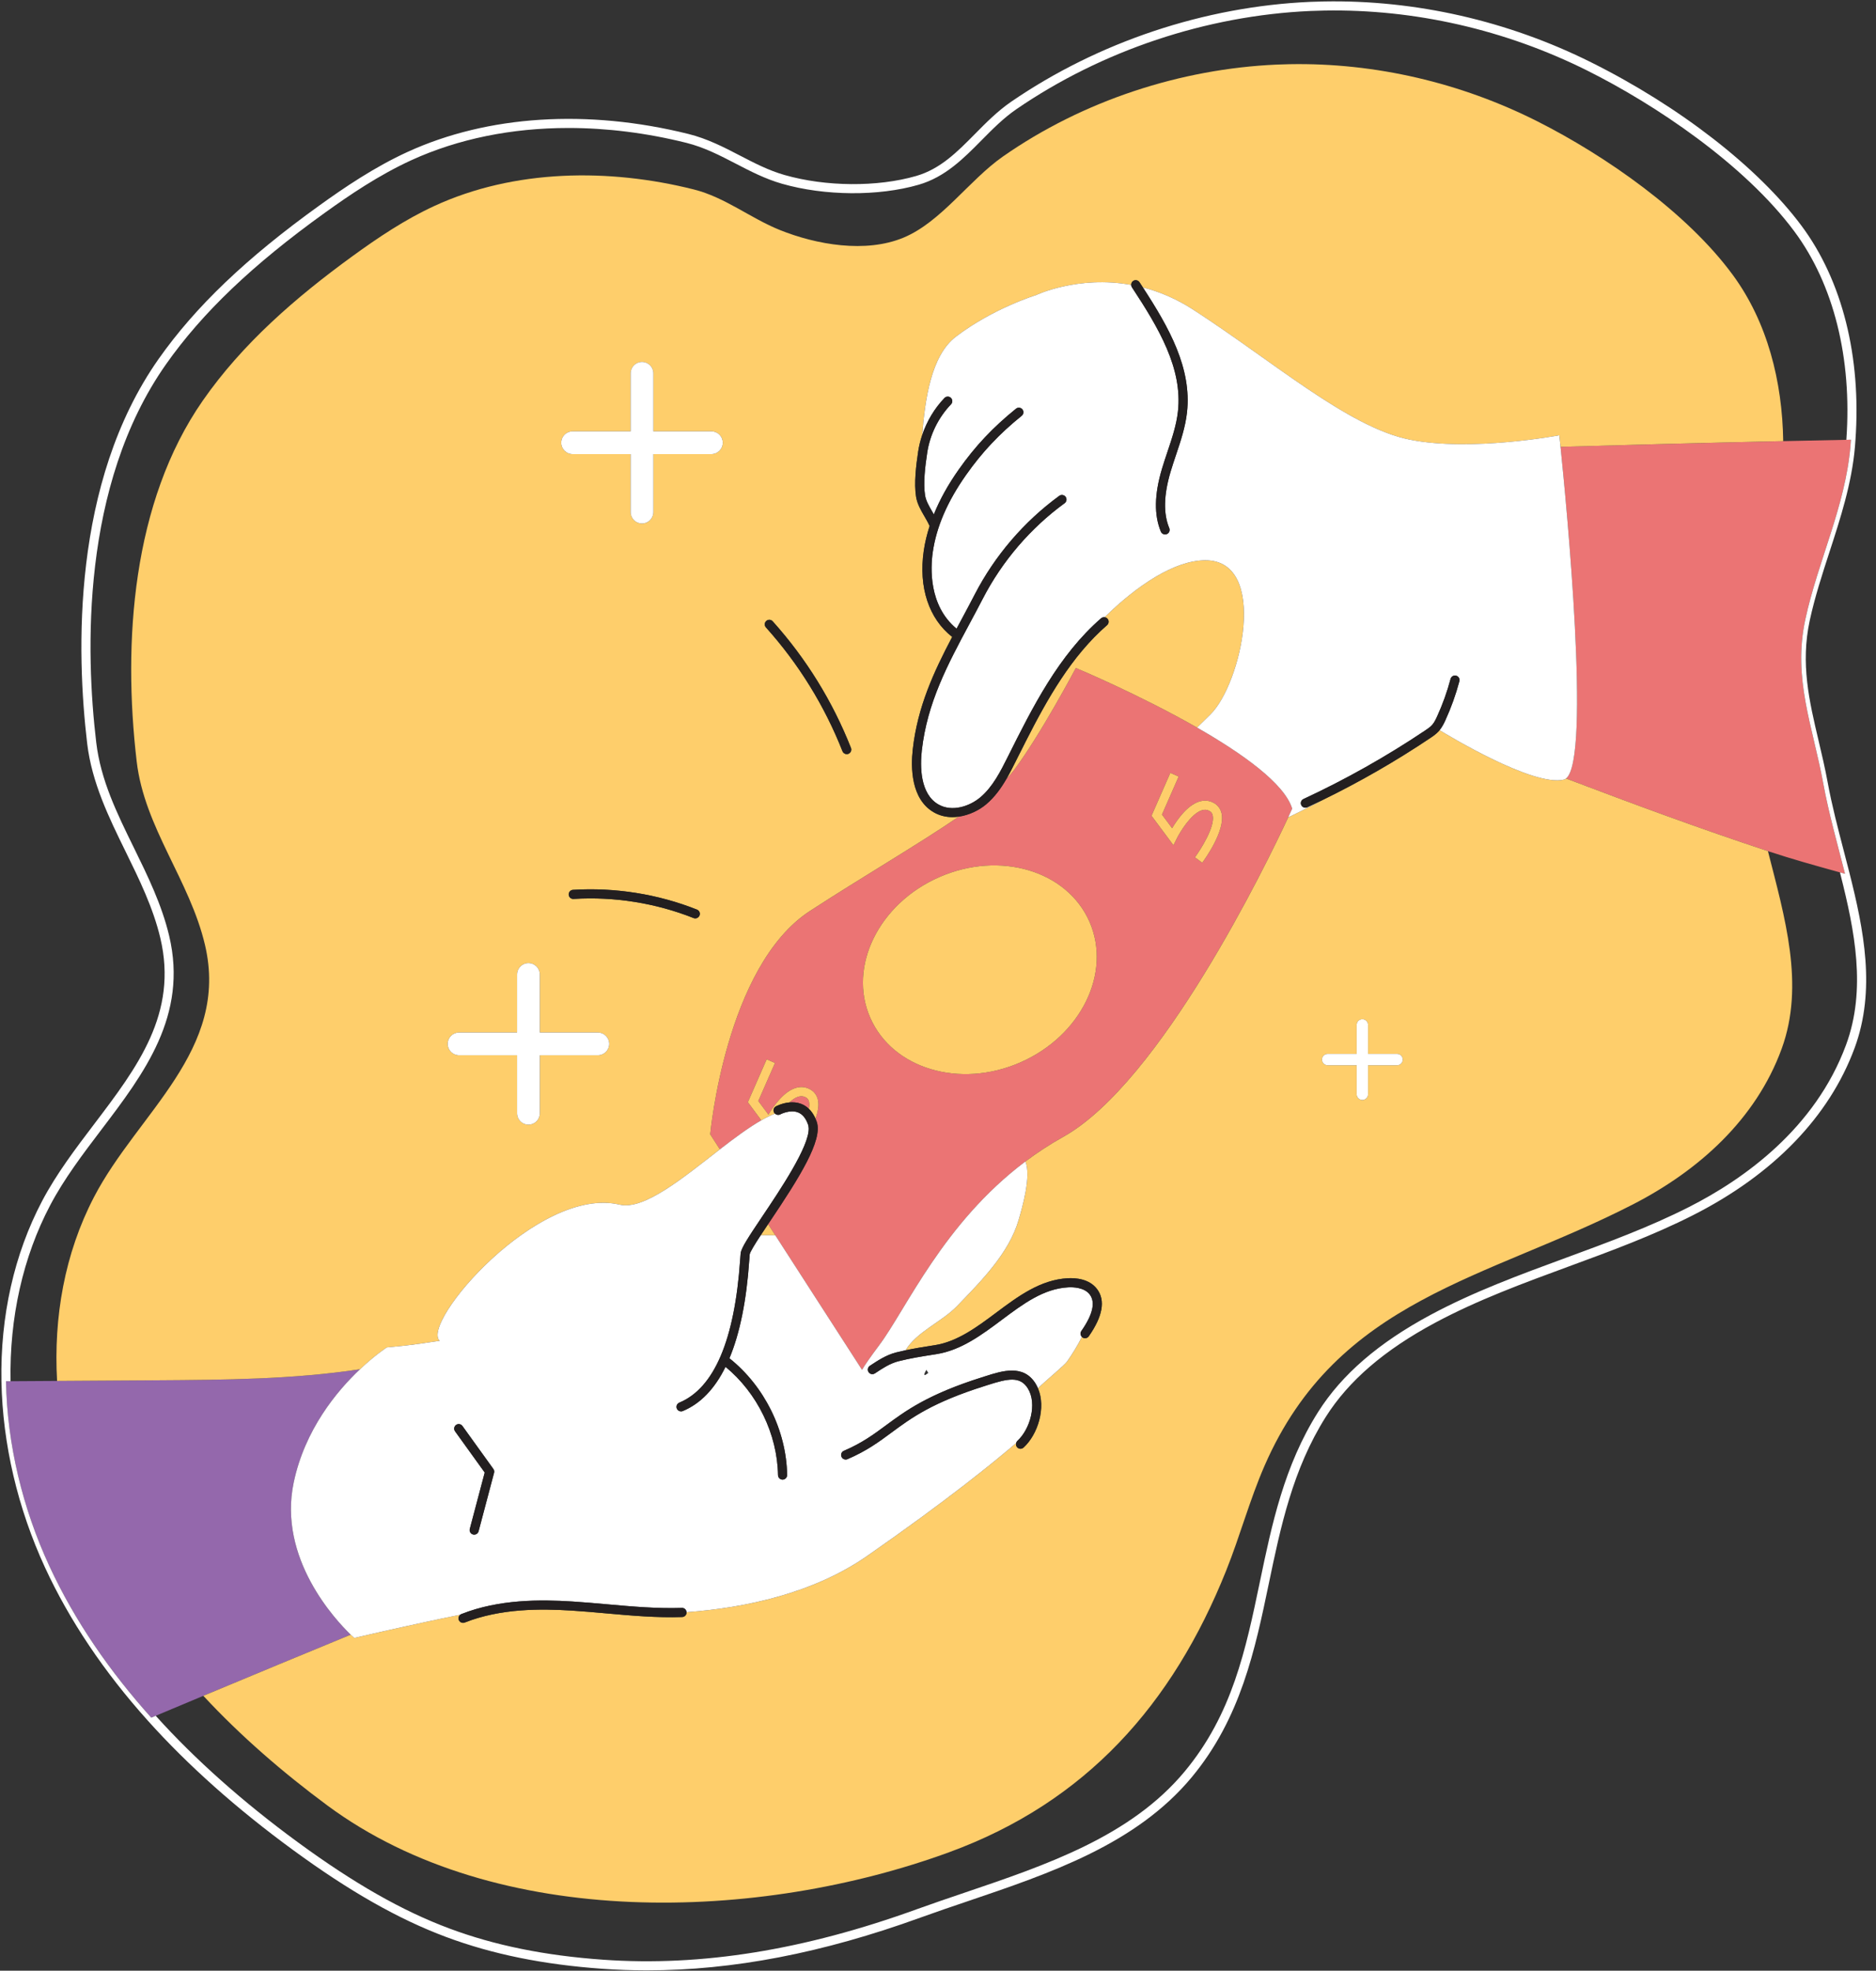 <?xml version="1.0" encoding="UTF-8"?><svg xmlns="http://www.w3.org/2000/svg" xmlns:xlink="http://www.w3.org/1999/xlink" height="432.8" preserveAspectRatio="xMidYMid meet" version="1.0" viewBox="-0.3 -0.3 412.1 432.8" width="412.1" zoomAndPan="magnify"><rect x="-0.3" y="-0.3" width="412.1" height="432.8" fill="#333333" stroke="none"/><g id="change1_1"><path d="M44.365,372.137c10.777-4.509,21.574-8.967,32.381-13.426c-3.321-3.201-16.039-16.747-12.528-33.424 c2.441-11.597,9.435-20.027,14.568-24.875c-14.757,2.238-29.763,2.329-44.699,2.429c-7.279,0.04-14.568,0.09-21.847,0.14 c-0.001,0-0.002,0-0.003,0c-3.406,0.009-6.813,0.037-10.219,0.064c-0.333,0.003-0.667,0.004-1.001,0.006 c0.26,13.9,3.66,27.89,9.5,40.53c5.65,12.22,13.38,23.3,22.41,33.35c0.327-0.138,0.654-0.273,0.981-0.411 c3.482-1.469,6.957-2.925,10.449-4.379C44.36,372.139,44.362,372.138,44.365,372.137z" fill="#9468AC"/></g><g id="change2_1"><path d="M391.417,96.581c4.589-0.103,9.223-0.204,13.866-0.29c0.335-0.006,0.669-0.014,1.004-0.02 c-0.03,0.5-0.07,1-0.11,1.5c-1.14,13.17-7.14,25.17-9.91,37.99c-2.8,13,1.64,23.43,3.95,36.03c1.19,6.49,3.08,13.13,4.77,19.81 c-0.37-0.102-0.741-0.206-1.112-0.308c-5.212-1.439-10.438-2.894-15.648-4.612c-0.059-0.02-0.108-0.039-0.167-0.059 c-0.001,0-0.002-0.001-0.003-0.001c-14.91-4.92-29.66-10.37-44.33-15.95c-0.003-0.001-0.005-0.002-0.008-0.003 c5.496-4.299,0.082-60.199-1.219-72.837c0.002,0,0.004,0,0.006,0C356.516,97.431,373.616,96.971,391.417,96.581 C391.416,96.581,391.416,96.581,391.417,96.581z M283.555,177.291c0,0-0.31,0.68-0.88,1.92c-4.77,10.22-28.01,58.22-49.43,70.17 c-2.982,1.665-5.74,3.483-8.299,5.405c-18.049,13.559-26.146,32.374-32.101,40.335c-2.11,2.82-3.24,4.48-3.78,5.42l-19.048-29.535 l-1.587-2.46c0.138-0.206,0.276-0.411,0.412-0.613c6.434-9.582,11.648-17.839,10.274-21.847c-0.084-0.247-0.176-0.482-0.274-0.708 c0.522-1.461,0.802-2.929,0.528-4.143c-0.231-1.024-0.836-1.823-1.749-2.31c-1.006-0.534-2.083-0.623-3.205-0.266 c-2.603,0.835-4.794,3.958-5.913,5.835l-2.225-2.99l3.665-8.354l-1.831-0.803l-4.132,9.418l2.958,3.976 c-2.803,1.601-5.911,3.914-9.102,6.381l-2.122-3.291c0,0,3.36-36.96,21.88-49.04c11.484-7.48,23.699-14.572,32.739-20.745 c2.261-0.325,4.418-1.376,5.98-2.686c1.893-1.588,3.311-3.586,4.499-5.64c0.63-0.652,1.187-1.287,1.643-1.899 c5.87-7.84,13.58-22.42,13.58-22.42s13.83,5.78,26.62,13.09C272.575,165.161,281.855,171.751,283.555,177.291z M239.031,202.143 c-4.914-11.239-19.681-15.636-32.983-9.82c-13.302,5.816-20.102,19.642-15.189,30.881c4.914,11.239,19.681,15.636,32.983,9.82 C237.145,227.209,243.945,213.383,239.031,202.143z M268.042,178.328c-0.231-1.025-0.836-1.824-1.749-2.31 c-1.006-0.536-2.086-0.624-3.204-0.265c-2.603,0.835-4.794,3.958-5.912,5.835l-2.226-2.991l3.665-8.354l-1.832-0.804l-4.132,9.419 l4.82,6.478l0.725-1.461c0.731-1.473,3.145-5.462,5.503-6.218c0.602-0.192,1.129-0.153,1.653,0.126 c0.405,0.216,0.632,0.519,0.737,0.984c0.56,2.481-2.627,7.494-3.902,9.216l1.607,1.191 C264.32,188.466,268.902,182.144,268.042,178.328z M177.419,241.673c-0.105-0.465-0.333-0.768-0.738-0.983 c-0.525-0.28-1.05-0.32-1.653-0.126c-0.653,0.209-1.308,0.67-1.932,1.253c0.82-0.077,1.728-0.021,2.62,0.326 c0.627,0.243,1.183,0.606,1.672,1.077C177.495,242.646,177.519,242.118,177.419,241.673z" fill="#EB7474"/></g><g id="change3_1"><path d="M242.986,135.585c-0.17-0.195-0.4-0.3-0.638-0.328c7.028-6.888,15.274-12.472,22.086-12.506 c14.08-0.06,7.98,27.18,1.15,33.86c-0.79,0.77-1.79,1.75-2.93,2.88c-12.79-7.31-26.62-13.09-26.62-13.09s-7.71,14.58-13.58,22.42 c-0.456,0.612-1.013,1.247-1.643,1.899c0.738-1.276,1.388-2.573,2.005-3.807l0.045-0.09c0.189-0.378,0.379-0.757,0.569-1.136 c0.562-1.039,1.098-2.087,1.578-3.132c4.78-9.405,10.022-18.724,17.879-25.558C243.304,136.633,243.348,136.001,242.986,135.585z M166.805,270.989c1.066-0.032,2.136-0.023,3.212,0.017l-1.587-2.46C167.879,269.366,167.323,270.198,166.805,270.989z M84.673,295.622c0,0-2.552,1.641-5.887,4.79c-14.757,2.238-29.763,2.329-44.699,2.429c-7.279,0.04-14.568,0.09-21.847,0.14 c-0.792-13.971,1.652-27.973,8.101-40.37c9.633-18.518,29.813-32.267,24.394-55.361c-3.34-14.233-13.297-25.767-15.004-40.284 c-3.083-26.215-0.988-56.978,14.499-79.257c8.725-12.551,20.472-22.711,32.835-31.7c5.704-4.147,11.598-8.093,18-11.05 c17.612-8.134,38.446-8.327,57.041-3.652c6.882,1.73,12.441,6.306,18.877,8.898c8.073,3.25,18.887,5.145,27.198,1.684 c8.267-3.442,14.415-12.635,21.845-17.823c17.596-12.287,39.06-19.248,60.103-20.178c0.945-0.042,1.891-0.072,2.838-0.089 c18.815-0.352,37.663,4.08,54.452,12.553c15.031,7.586,32.845,20.012,42.902,33.696c7.67,10.437,10.906,23.491,11.097,36.534 c-17.8,0.39-34.899,0.85-48.915,1.25c-0.167-1.618-0.266-2.53-0.266-2.53s-19.38,3.65-32.84,0.96 c-13.46-2.68-30.08-17.24-47.61-28.57c-3.755-2.427-7.484-3.955-11.028-4.865c-0.248-0.38-0.495-0.761-0.746-1.142 c-0.304-0.459-0.923-0.589-1.385-0.285c-0.302,0.199-0.443,0.533-0.432,0.87c-11.787-2.129-20.929,2.251-20.929,2.251 s-9.46,2.9-17.61,9.14c-5.455,4.168-6.766,13.848-7.383,21.598c-0.389,1.164-0.69,2.358-0.873,3.57 c-0.465,3.074-0.939,6.981-0.473,9.937c0.253,1.603,1.059,2.983,1.837,4.318c0.402,0.689,0.782,1.34,1.075,1.999 c0.02,0.045,0.051,0.08,0.076,0.12c-0.589,1.828-1.033,3.65-1.297,5.476c-1.157,8.012,1.122,14.896,6.249,18.902 c-4.064,7.722-7.609,15.362-8.659,24.693c-0.442,3.92-0.428,10.931,4.631,13.832c1.291,0.74,2.689,1.053,4.087,1.053 c0.471,0,0.94-0.047,1.407-0.114c-9.039,6.173-21.255,13.265-32.739,20.745c-18.52,12.08-21.88,49.04-21.88,49.04l2.122,3.291 c-8.078,6.243-16.663,13.41-22.034,12.142c-17.904-4.226-43.808,26.07-39.513,29.905c-6.792,1.046-9.415,1.237-9.415,1.237 L84.673,295.622z M152.803,199.467c-8.592-3.412-18.01-4.911-27.237-4.339c-0.551,0.034-0.97,0.509-0.936,1.06 s0.514,0.979,1.06,0.936c8.935-0.553,18.055,0.898,26.375,4.202c0.121,0.048,0.246,0.071,0.369,0.071 c0.398,0,0.774-0.239,0.93-0.631C153.568,200.252,153.317,199.67,152.803,199.467z M167.948,137.486 c7.201,8.024,12.861,17.178,16.821,27.206c0.155,0.393,0.532,0.633,0.931,0.633c0.122,0,0.246-0.023,0.367-0.07 c0.514-0.203,0.766-0.784,0.563-1.297c-4.048-10.25-9.833-19.605-17.193-27.807c-0.369-0.412-1.002-0.446-1.412-0.076 C167.613,136.443,167.579,137.075,167.948,137.486z M122.985,96.928c0,1.381,1.119,2.5,2.5,2.5h12.744v12.745 c0,1.381,1.119,2.5,2.5,2.5s2.5-1.119,2.5-2.5V99.428h12.745c1.381,0,2.5-1.119,2.5-2.5s-1.119-2.5-2.5-2.5h-12.745V81.684 c0-1.381-1.119-2.5-2.5-2.5s-2.5,1.119-2.5,2.5v12.744h-12.744C124.104,94.428,122.985,95.547,122.985,96.928z M98.04,228.957 c0,1.381,1.119,2.5,2.5,2.5h12.744v12.745c0,1.381,1.119,2.5,2.5,2.5s2.5-1.119,2.5-2.5v-12.745h12.745c1.381,0,2.5-1.119,2.5-2.5 s-1.119-2.5-2.5-2.5h-12.745v-12.744c0-1.381-1.119-2.5-2.5-2.5s-2.5,1.119-2.5,2.5v12.744H100.54 C99.159,226.457,98.04,227.577,98.04,228.957z M388.057,186.621c0.001,0,0.002,0.001,0.003,0.001 c3.681,14.476,8.143,29.354,3.019,43.402c-5.665,15.529-18.237,26.769-32.704,34.202c-32.082,16.482-64.875,20.622-80.895,57.386 c-3.266,7.495-5.39,15.437-8.429,23.027c-11.78,29.421-30.8,50.846-60.831,61.841c-41.573,15.221-99.313,17.344-136.627-10.278 c-9.719-7.195-18.988-15.197-27.227-24.066c10.777-4.509,21.574-8.967,32.381-13.426c0.489,0.471,0.777,0.722,0.777,0.722 s12.019-2.83,23.302-5.111c-0.357,0.262-0.52,0.727-0.349,1.159c0.155,0.394,0.532,0.633,0.931,0.633 c0.122,0,0.246-0.022,0.367-0.07c7.929-3.131,16.714-3.051,23.481-2.629c2.567,0.159,5.182,0.394,7.711,0.62 c5.423,0.484,11.033,0.99,16.59,0.795c0.552-0.019,0.984-0.481,0.965-1.033c0-0.009-0.006-0.017-0.006-0.026 c13.06-0.953,27.969-4.207,39.704-12.371c17.707-12.321,27.952-20.682,32.702-24.777c-0.085,0.318-0.029,0.668,0.21,0.929 c0.373,0.409,1.006,0.438,1.412,0.064c3.156-2.88,4.976-8.785,3.166-13.021c1.883-1.838,5.767-4.983,6.383-5.857 c1.218-1.727,2.327-3.542,3.274-5.432c0.039,0.038,0.066,0.085,0.112,0.117c0.452,0.316,1.076,0.207,1.393-0.246 c3.067-4.387,3.685-7.869,1.833-10.351c-1.71-2.293-4.765-2.487-6.432-2.4c-6.04,0.319-10.965,3.999-15.728,7.559 c-4.181,3.125-8.505,6.355-13.46,7.138l-0.532,0.083c-1.938,0.305-3.925,0.619-5.916,1.039c2.313-3.967,8.025-6.295,11.287-9.684 c5.221-5.425,11.409-11.571,13.549-18.964c0.706-2.439,2.828-9.564,1.475-12.808c2.559-1.922,5.317-3.74,8.299-5.405 c21.42-11.95,44.66-59.95,49.43-70.17c2.542-1.211,5.068-2.494,7.526-3.798c8.174-3.985,16.121-8.555,23.665-13.615 c0.596-0.399,1.338-0.896,1.938-1.573c0.047-0.053,0.084-0.11,0.128-0.164c1.768,1.084,20.644,12.527,27.333,10.85 c0.16-0.04,0.31-0.13,0.454-0.243c0.003,0.001,0.005,0.002,0.008,0.003C358.397,176.251,373.147,181.701,388.057,186.621z M307.841,232.405c0-0.69-0.56-1.25-1.25-1.25h-6.372v-6.372c0-0.69-0.56-1.25-1.25-1.25s-1.25,0.56-1.25,1.25v6.372h-6.372 c-0.69,0-1.25,0.56-1.25,1.25s0.56,1.25,1.25,1.25h6.372v6.373c0,0.69,0.56,1.25,1.25,1.25s1.25-0.56,1.25-1.25v-6.373h6.372 C307.282,233.655,307.841,233.095,307.841,232.405z M206.048,192.323c-13.302,5.816-20.102,19.642-15.189,30.881 c4.914,11.239,19.681,15.636,32.983,9.82c13.302-5.816,20.102-19.642,15.189-30.881C234.117,190.904,219.35,186.507,206.048,192.323 z M177.333,247.36c0.003,0.042,0.012,0.081,0.014,0.124C177.346,247.44,177.337,247.402,177.333,247.36z M170.138,242.687 c0.078-0.043,1.343-0.719,2.958-0.87c0.624-0.582,1.279-1.044,1.932-1.253c0.603-0.194,1.128-0.154,1.653,0.126 c0.405,0.216,0.633,0.519,0.738,0.983c0.1,0.445,0.077,0.973-0.031,1.546c0.584,0.562,1.072,1.279,1.454,2.158 c0.522-1.461,0.802-2.929,0.528-4.143c-0.231-1.024-0.836-1.823-1.749-2.31c-1.006-0.534-2.083-0.623-3.205-0.266 c-2.603,0.835-4.794,3.958-5.913,5.835l-2.225-2.99l3.665-8.354l-1.831-0.803l-4.132,9.418l2.958,3.976 c1.047-0.598,2.052-1.096,3.001-1.462c-0.075-0.071-0.148-0.144-0.2-0.239C169.478,243.556,169.654,242.951,170.138,242.687z M266.293,176.018c-1.006-0.536-2.086-0.624-3.204-0.265c-2.603,0.835-4.794,3.958-5.912,5.835l-2.226-2.991l3.665-8.354 l-1.832-0.804l-4.132,9.419l4.82,6.478l0.725-1.461c0.731-1.473,3.145-5.462,5.503-6.218c0.602-0.192,1.129-0.153,1.653,0.126 c0.405,0.216,0.632,0.519,0.737,0.984c0.56,2.481-2.627,7.494-3.902,9.216l1.607,1.191c0.524-0.708,5.106-7.031,4.246-10.847 C267.81,177.303,267.206,176.504,266.293,176.018z" fill="#FECE6B"/></g><g id="change4_1"><path d="M405.957,191.355c-0.408-1.613-0.828-3.224-1.247-4.831c-1.284-4.929-2.613-10.025-3.51-14.915 c-0.586-3.2-1.312-6.269-2.012-9.237c-2.053-8.69-3.991-16.898-1.944-26.401c1.098-5.081,2.742-10.137,4.332-15.026 c2.411-7.411,4.903-15.075,5.598-23.096c0.04-0.506,0.081-1.013,0.11-1.508c1.308-18.313-2.896-35.018-11.834-47.038 c-9.521-12.806-26.798-26.229-46.217-35.908C330.962,4.275,310.652-0.349,290.557,0.02c-1.017,0.021-2.044,0.05-3.064,0.091 c-23.215,1.022-46.534,8.808-65.662,21.925c-2.99,2.054-5.51,4.604-7.945,7.07c-3.913,3.961-7.609,7.703-12.937,9.244 c-8.515,2.462-19.869,2.375-28.926-0.221c-3.503-1.007-6.556-2.592-9.789-4.27c-3.5-1.817-7.12-3.696-11.317-4.74 c-22.157-5.504-44.046-4.113-61.637,3.922c-7.346,3.361-13.933,7.84-19.407,11.777c-16.017,11.51-27.248,22.23-35.344,33.737 c-19.134,27.215-18.034,64.594-15.675,84.454c1.027,8.608,4.811,16.32,8.471,23.778c2.954,6.021,6.009,12.247,7.589,18.904 c3.938,16.571-5.035,28.385-14.533,40.894c-4.08,5.373-8.299,10.93-11.449,16.919c-6.106,11.596-9.189,25.277-8.915,39.564 C0.274,316.822,3.591,330.975,9.609,344c5.356,11.585,12.951,22.889,22.573,33.598c8.776,9.781,19.486,19.323,31.833,28.359 c12.483,9.137,23.186,15.219,33.681,19.14c10.132,3.787,21.378,6.074,34.38,6.99c3.224,0.228,6.465,0.342,9.734,0.342 c18.896,0,38.631-3.811,60.007-11.559c3.399-1.232,6.977-2.444,10.437-3.616c18.194-6.164,37.009-12.538,49.211-27.214 c10.784-12.963,13.924-28.018,16.96-42.577c2.573-12.339,5.234-25.098,12.536-36.628c5.002-7.897,12.832-14.638,23.938-20.604 c9.361-5.027,19.563-8.774,29.428-12.397c9.104-3.344,18.518-6.802,27.312-11.271c17.638-8.948,29.898-21.634,35.457-36.685 C411.802,217.133,409.114,203.859,405.957,191.355z M405.218,229.184c-6.798,18.407-22.505,29.517-34.485,35.595 c-8.689,4.416-18.047,7.854-27.096,11.177c-9.931,3.647-20.199,7.42-29.685,12.514c-11.416,6.134-19.489,13.1-24.681,21.296 c-7.496,11.837-10.194,24.776-12.805,37.29c-3.124,14.979-6.074,29.127-16.539,41.706c-11.842,14.242-30.384,20.523-48.316,26.599 c-3.47,1.176-7.057,2.392-10.476,3.63c-24.806,8.992-47.349,12.622-68.919,11.104c-12.808-0.903-23.87-3.15-33.82-6.869 c-10.319-3.855-20.868-9.854-33.2-18.88c-12.127-8.876-22.648-18.236-31.289-27.825c-0.327,0.138-0.654,0.273-0.981,0.411 c-9.03-10.05-16.76-21.13-22.41-33.35c-5.84-12.64-9.24-26.63-9.5-40.53c0.333-0.003,0.667-0.004,1.001-0.006 c0-0.005,0-0.009,0-0.014c-0.268-13.95,2.735-27.297,8.685-38.595c3.072-5.844,7.241-11.333,11.271-16.642 c9.362-12.328,19.042-25.075,14.887-42.565c-1.632-6.875-4.737-13.203-7.74-19.323c-3.751-7.644-7.293-14.864-8.28-23.134 c-2.325-19.575-3.426-56.397,15.325-83.067c7.963-11.318,19.045-21.888,34.876-33.263c5.396-3.881,11.882-8.292,19.071-11.582 c10.258-4.685,22.026-7.054,34.469-7.054c8.397,0,17.103,1.08,25.854,3.254c3.967,0.987,7.48,2.811,10.878,4.574 c3.177,1.649,6.462,3.355,10.158,4.417c9.393,2.692,21.182,2.779,30.033,0.219c5.828-1.686,9.882-5.791,13.804-9.759 c2.37-2.4,4.821-4.881,7.654-6.827c18.823-12.908,41.771-20.57,64.614-21.576c1.003-0.04,2.017-0.069,3.019-0.089 c19.777-0.368,39.761,4.188,57.745,13.165c14.786,7.37,34.505,20.516,45.504,35.312c8.654,11.636,12.719,27.867,11.444,45.713 c-0.002,0.027-0.004,0.054-0.006,0.08c0.335-0.006,0.669-0.014,1.004-0.02c-0.03,0.5-0.07,1-0.11,1.5 c-1.14,13.17-7.14,25.17-9.91,37.99c-2.8,13,1.64,23.43,3.95,36.03c1.19,6.49,3.08,13.13,4.77,19.81 c-0.37-0.102-0.741-0.206-1.112-0.308c0.047,0.184,0.096,0.368,0.143,0.553C407.098,204.045,409.728,216.977,405.218,229.184z M100.825,354.321c0.068-0.05,0.131-0.106,0.214-0.138c8.296-3.277,17.366-3.199,24.339-2.766c2.594,0.161,5.223,0.396,7.765,0.624 c5.362,0.479,10.906,0.971,16.343,0.789c0.537-0.035,0.994,0.4,1.027,0.938c13.06-0.953,27.969-4.207,39.704-12.371 c17.707-12.321,27.952-20.682,32.702-24.777c0.048-0.178,0.128-0.35,0.274-0.483c2.779-2.537,4.389-8.114,2.299-11.505 c-1.714-2.779-4.454-2.146-8.765-0.77l-0.707,0.226c-11.567,3.644-16.113,7.003-20.51,10.253c-2.795,2.065-5.435,4.017-9.649,5.822 c-0.128,0.056-0.262,0.081-0.394,0.081c-0.388,0-0.757-0.227-0.919-0.606c-0.218-0.507,0.018-1.095,0.525-1.313 c4.001-1.715,6.55-3.599,9.249-5.593c4.318-3.191,9.212-6.809,21.097-10.553l0.699-0.222c3.753-1.198,8.418-2.688,11.077,1.625 c0.199,0.322,0.363,0.662,0.512,1.009c1.883-1.838,5.767-4.983,6.383-5.857c1.218-1.727,2.327-3.542,3.274-5.432 c-0.343-0.336-0.419-0.868-0.134-1.275c2.518-3.601,3.146-6.295,1.868-8.009c-1.197-1.604-3.703-1.653-4.723-1.598 c-5.435,0.286-9.903,3.626-14.636,7.162c-4.376,3.271-8.901,6.652-14.346,7.512l-0.533,0.083c-2.69,0.424-5.232,0.823-7.828,1.486 c-1.848,0.472-3.525,1.585-5.146,2.662c-0.17,0.113-0.362,0.167-0.552,0.167c-0.324,0-0.642-0.157-0.834-0.447 c-0.306-0.46-0.18-1.08,0.28-1.386c1.679-1.114,3.582-2.378,5.758-2.934c0.698-0.178,1.398-0.338,2.097-0.485 c2.313-3.967,8.025-6.295,11.287-9.684c5.221-5.425,11.409-11.571,13.549-18.964c0.706-2.439,2.828-9.564,1.475-12.808 c-18.049,13.559-26.146,32.374-32.101,40.335c-2.11,2.82-3.24,4.48-3.78,5.42l-19.048-29.535c-1.075-0.04-2.146-0.049-3.212-0.017 c-1.294,1.973-2.344,3.675-2.417,4.196c-0.029,0.253-0.058,0.687-0.098,1.269c-0.609,8.904-2.072,16.087-4.357,21.552 c7.666,6.098,12.509,15.839,12.675,25.631c0.009,0.552-0.431,1.007-0.983,1.017c-0.006,0-0.012,0-0.018,0 c-0.544,0-0.99-0.437-1-0.983c-0.153-9.04-4.546-18.035-11.529-23.785c-2.378,4.837-5.506,8.099-9.392,9.711 c-0.125,0.052-0.255,0.076-0.383,0.076c-0.392,0-0.764-0.231-0.924-0.616c-0.211-0.511,0.03-1.096,0.541-1.308 c7.666-3.182,12.166-13.757,13.374-31.431c0.042-0.623,0.075-1.087,0.106-1.36c0.134-1.179,1.646-3.474,4.78-8.141 c3.92-5.837,10.305-15.347,10.167-19.333c-0.002-0.043-0.011-0.082-0.014-0.124c-0.017-0.226-0.046-0.44-0.109-0.626 c-0.487-1.42-1.235-2.336-2.223-2.723c-1.777-0.697-3.886,0.42-3.906,0.432c-0.391,0.21-0.85,0.124-1.155-0.164 c-0.949,0.367-1.953,0.864-3.001,1.462c-2.803,1.601-5.911,3.914-9.102,6.381c-8.078,6.243-16.663,13.41-22.034,12.142 c-17.904-4.226-43.808,26.07-39.513,29.905c-6.792,1.046-9.415,1.237-9.415,1.237l-2.201,0.216c0,0-2.552,1.641-5.887,4.79 c-5.133,4.847-12.127,13.278-14.568,24.875c-3.511,16.678,9.207,30.223,12.528,33.424c0.489,0.471,0.777,0.722,0.777,0.722 S89.542,356.602,100.825,354.321z M203.187,300.541l0.43,0.67C203.617,301.211,201.977,302.641,203.187,300.541z M103.867,336.734 c-0.084,0-0.17-0.011-0.256-0.033c-0.534-0.142-0.852-0.688-0.711-1.223l3.278-12.382l-6.521-9.058 c-0.323-0.448-0.221-1.073,0.227-1.396c0.448-0.323,1.073-0.221,1.396,0.228l6.797,9.44c0.175,0.242,0.232,0.551,0.155,0.84 l-3.398,12.839C104.715,336.438,104.31,336.734,103.867,336.734z M225.009,162.554c-0.48,1.045-1.016,2.093-1.578,3.132 C223.953,164.643,224.478,163.598,225.009,162.554z M342.235,95.301c0,0,0.099,0.912,0.266,2.53 c1.301,12.637,6.715,68.538,1.219,72.837c-0.145,0.113-0.294,0.203-0.454,0.243c-6.689,1.677-25.565-9.765-27.333-10.85 c0.561-0.683,0.943-1.451,1.279-2.187c1.26-2.754,2.292-5.634,3.069-8.56c0.142-0.534-0.177-1.082-0.71-1.223 c-0.534-0.141-1.082,0.176-1.224,0.709c-0.748,2.817-1.742,5.59-2.955,8.242c-0.3,0.657-0.63,1.341-1.085,1.855 c-0.429,0.483-1.026,0.884-1.554,1.238c-8.479,5.688-17.471,10.75-26.723,15.049c-0.501,0.232-0.719,0.827-0.486,1.328 c0.17,0.364,0.53,0.579,0.908,0.579c0.141,0,0.284-0.03,0.42-0.093c1.114-0.517,2.223-1.047,3.329-1.586 c-2.458,1.304-4.984,2.587-7.526,3.798c0.57-1.24,0.88-1.92,0.88-1.92c-1.7-5.54-10.98-12.13-20.9-17.8 c1.14-1.13,2.14-2.11,2.93-2.88c6.83-6.68,12.93-33.92-1.15-33.86c-6.813,0.034-15.058,5.618-22.086,12.506 c-0.271-0.033-0.552,0.037-0.773,0.23c-9.345,8.129-15.017,19.471-20.502,30.44l-0.045,0.09c-1.523,3.048-3.25,6.502-6,8.81 c-2.324,1.951-6.19,3.268-9.194,1.544c-4.067-2.332-4.025-8.44-3.639-11.873c1.179-10.472,5.686-18.874,10.457-27.769 c0.976-1.818,1.961-3.656,2.931-5.534c4.26-8.251,10.478-15.507,17.98-20.982c0.445-0.325,0.544-0.951,0.218-1.397 c-0.324-0.446-0.95-0.544-1.397-0.218c-7.752,5.657-14.177,13.154-18.578,21.68c-0.965,1.869-1.945,3.697-2.916,5.506 c-0.357,0.665-0.711,1.326-1.063,1.987c-6.155-5.068-5.719-13.409-5.229-16.805c0.804-5.56,3.202-11.115,7.332-16.981 c3.506-4.978,7.271-8.979,12.211-12.971c0.43-0.347,0.496-0.977,0.148-1.406c-0.347-0.43-0.976-0.497-1.406-0.149 c-5.089,4.114-8.972,8.239-12.588,13.375c-2.359,3.349-4.159,6.61-5.463,9.84c-0.114-0.199-0.227-0.402-0.341-0.597 c-0.717-1.23-1.395-2.391-1.589-3.622c-0.424-2.686,0.031-6.394,0.475-9.326c0.6-3.964,2.458-7.742,5.234-10.636 c0.383-0.398,0.369-1.031-0.029-1.414c-0.399-0.383-1.031-0.37-1.414,0.03c-2.21,2.304-3.882,5.12-4.895,8.15 c0.617-7.751,1.927-17.43,7.383-21.598c8.15-6.24,17.61-9.14,17.61-9.14s9.142-4.38,20.929-2.251 c0.006,0.178,0.042,0.356,0.147,0.515c5.923,8.988,11.153,17.834,10.119,27.247c-0.332,3.026-1.296,5.889-2.315,8.919 c-0.411,1.224-0.837,2.489-1.212,3.752c-1.663,5.609-1.738,10.109-0.229,13.756c0.159,0.385,0.531,0.618,0.924,0.618 c0.128,0,0.258-0.025,0.383-0.077c0.51-0.211,0.752-0.796,0.541-1.306c-1.327-3.207-1.229-7.271,0.299-12.423 c0.364-1.229,0.784-2.476,1.19-3.683c1.008-2.998,2.051-6.097,2.407-9.338c1.062-9.662-3.876-18.508-9.691-27.424 c3.544,0.91,7.273,2.438,11.028,4.865c17.53,11.33,34.15,25.89,47.61,28.57C322.855,98.951,342.235,95.301,342.235,95.301z M122.985,96.928c0-1.381,1.119-2.5,2.5-2.5h12.744V81.684c0-1.381,1.119-2.5,2.5-2.5s2.5,1.119,2.5,2.5v12.744h12.745 c1.381,0,2.5,1.119,2.5,2.5s-1.119,2.5-2.5,2.5h-12.745v12.745c0,1.381-1.119,2.5-2.5,2.5s-2.5-1.119-2.5-2.5V99.428h-12.744 C124.104,99.428,122.985,98.309,122.985,96.928z M98.04,228.957c0-1.381,1.119-2.5,2.5-2.5h12.744v-12.744 c0-1.381,1.119-2.5,2.5-2.5s2.5,1.119,2.5,2.5v12.744h12.745c1.381,0,2.5,1.119,2.5,2.5s-1.119,2.5-2.5,2.5h-12.745v12.745 c0,1.381-1.119,2.5-2.5,2.5s-2.5-1.119-2.5-2.5v-12.745H100.54C99.159,231.457,98.04,230.338,98.04,228.957z M307.841,232.405 c0,0.69-0.56,1.25-1.25,1.25h-6.372v6.373c0,0.69-0.56,1.25-1.25,1.25s-1.25-0.56-1.25-1.25v-6.373h-6.372 c-0.69,0-1.25-0.56-1.25-1.25s0.56-1.25,1.25-1.25h6.372v-6.372c0-0.69,0.56-1.25,1.25-1.25s1.25,0.56,1.25,1.25v6.372h6.372 C307.282,231.155,307.841,231.714,307.841,232.405z" fill="#FFF"/></g><g id="change5_1"><path d="M227.195,303.583c0.199,0.322,0.363,0.662,0.512,1.009c1.81,4.236-0.01,10.141-3.166,13.021 c-0.406,0.374-1.039,0.345-1.412-0.064c-0.239-0.261-0.295-0.611-0.21-0.929c0.048-0.178,0.128-0.35,0.274-0.483 c2.779-2.537,4.389-8.114,2.299-11.505c-1.714-2.779-4.454-2.146-8.765-0.77l-0.707,0.226c-11.567,3.644-16.113,7.003-20.51,10.253 c-2.795,2.065-5.435,4.017-9.649,5.822c-0.128,0.056-0.262,0.081-0.394,0.081c-0.388,0-0.757-0.227-0.919-0.606 c-0.218-0.507,0.018-1.095,0.525-1.313c4.001-1.715,6.55-3.599,9.249-5.593c4.318-3.191,9.212-6.809,21.097-10.553l0.699-0.222 C219.871,300.76,224.536,299.271,227.195,303.583z M108.232,323.151c0.077-0.289,0.02-0.598-0.155-0.84l-6.797-9.44 c-0.323-0.448-0.948-0.551-1.396-0.228c-0.448,0.322-0.55,0.947-0.227,1.396l6.521,9.058l-3.278,12.382 c-0.141,0.534,0.177,1.081,0.711,1.223c0.086,0.022,0.172,0.033,0.256,0.033c0.443,0,0.848-0.296,0.966-0.744L108.232,323.151z M168.841,267.932c6.434-9.582,11.648-17.839,10.274-21.847c-0.084-0.247-0.176-0.482-0.274-0.708 c-0.382-0.878-0.87-1.596-1.454-2.158c-0.489-0.47-1.045-0.833-1.672-1.077c-0.892-0.347-1.8-0.403-2.62-0.326 c-1.615,0.151-2.879,0.827-2.958,0.87c-0.483,0.264-0.66,0.869-0.397,1.353c0.052,0.095,0.125,0.168,0.2,0.239 c0.305,0.289,0.764,0.374,1.155,0.164c0.021-0.012,2.129-1.129,3.906-0.432c0.988,0.387,1.736,1.303,2.223,2.723 c0.064,0.185,0.093,0.4,0.109,0.626c0.003,0.043,0.012,0.08,0.014,0.124c0.138,3.986-6.247,13.496-10.167,19.333 c-3.134,4.667-4.646,6.962-4.78,8.141c-0.031,0.273-0.063,0.737-0.106,1.36c-1.208,17.674-5.708,28.249-13.374,31.431 c-0.51,0.212-0.752,0.797-0.541,1.308c0.16,0.385,0.532,0.616,0.924,0.616c0.127,0,0.257-0.024,0.383-0.076 c3.885-1.613,7.014-4.874,9.392-9.711c6.983,5.75,11.376,14.746,11.529,23.785c0.009,0.547,0.455,0.983,1,0.983 c0.006,0,0.012,0,0.018,0c0.552-0.01,0.992-0.465,0.983-1.017c-0.166-9.792-5.009-19.534-12.675-25.631 c2.285-5.465,3.748-12.649,4.357-21.552c0.04-0.582,0.069-1.016,0.098-1.269c0.072-0.522,1.122-2.223,2.417-4.196 c0.518-0.79,1.075-1.623,1.625-2.443C168.568,268.34,168.705,268.135,168.841,267.932z M248.341,62.785 c5.923,8.988,11.153,17.834,10.119,27.247c-0.332,3.026-1.296,5.889-2.315,8.919c-0.411,1.224-0.837,2.489-1.212,3.752 c-1.663,5.609-1.738,10.109-0.229,13.756c0.159,0.385,0.531,0.618,0.924,0.618c0.128,0,0.258-0.025,0.383-0.077 c0.51-0.211,0.752-0.796,0.541-1.306c-1.327-3.207-1.229-7.271,0.299-12.423c0.364-1.229,0.784-2.476,1.19-3.683 c1.008-2.998,2.051-6.097,2.407-9.338c1.062-9.662-3.876-18.508-9.691-27.424c-0.248-0.38-0.495-0.761-0.746-1.142 c-0.304-0.459-0.923-0.589-1.385-0.285c-0.302,0.199-0.443,0.533-0.432,0.87C248.2,62.447,248.235,62.625,248.341,62.785z M184.77,164.692c0.155,0.393,0.532,0.633,0.931,0.633c0.122,0,0.246-0.023,0.367-0.07c0.514-0.203,0.766-0.784,0.563-1.297 c-4.048-10.25-9.833-19.605-17.193-27.807c-0.369-0.412-1.002-0.446-1.412-0.076c-0.411,0.369-0.445,1.001-0.076,1.412 C175.15,145.511,180.809,154.665,184.77,164.692z M152.803,199.467c-8.592-3.412-18.01-4.911-27.237-4.339 c-0.551,0.034-0.97,0.509-0.936,1.06s0.514,0.979,1.06,0.936c8.935-0.553,18.055,0.898,26.375,4.202 c0.121,0.048,0.246,0.071,0.369,0.071c0.398,0,0.774-0.239,0.93-0.631C153.568,200.252,153.317,199.67,152.803,199.467z M190.779,299.662c-0.46,0.306-0.585,0.926-0.28,1.386c0.192,0.29,0.51,0.447,0.834,0.447c0.19,0,0.382-0.054,0.552-0.167 c1.622-1.077,3.299-2.19,5.146-2.662c2.596-0.663,5.138-1.063,7.828-1.486l0.533-0.083c5.444-0.859,9.97-4.241,14.346-7.512 c4.732-3.536,9.201-6.876,14.636-7.162c1.02-0.056,3.525-0.007,4.723,1.598c1.278,1.714,0.649,4.408-1.868,8.009 c-0.284,0.407-0.208,0.939,0.134,1.275c0.039,0.038,0.066,0.085,0.112,0.117c0.452,0.316,1.076,0.207,1.393-0.246 c3.067-4.387,3.685-7.869,1.833-10.351c-1.71-2.293-4.765-2.487-6.432-2.4c-6.04,0.319-10.965,3.999-15.728,7.559 c-4.181,3.125-8.505,6.355-13.46,7.138l-0.532,0.083c-1.938,0.305-3.925,0.619-5.916,1.039c-0.699,0.148-1.398,0.307-2.097,0.485 C194.361,297.284,192.458,298.547,190.779,299.662z M220.812,170.719c0.738-1.276,1.388-2.573,2.005-3.807l0.045-0.09 c0.189-0.378,0.379-0.757,0.569-1.136c0.522-1.043,1.047-2.088,1.578-3.132c4.78-9.405,10.022-18.724,17.879-25.558 c0.417-0.362,0.461-0.994,0.099-1.411c-0.17-0.195-0.4-0.3-0.638-0.328c-0.271-0.033-0.552,0.037-0.773,0.23 c-9.345,8.129-15.017,19.471-20.502,30.44l-0.045,0.09c-1.523,3.048-3.25,6.502-6,8.81c-2.324,1.951-6.19,3.268-9.194,1.544 c-4.067-2.332-4.025-8.44-3.639-11.873c1.179-10.472,5.686-18.874,10.457-27.769c0.976-1.818,1.961-3.656,2.931-5.534 c4.26-8.251,10.478-15.507,17.98-20.982c0.445-0.325,0.544-0.951,0.218-1.397c-0.324-0.446-0.95-0.544-1.397-0.218 c-7.752,5.657-14.177,13.154-18.578,21.68c-0.965,1.869-1.945,3.697-2.916,5.506c-0.357,0.665-0.711,1.326-1.063,1.987 c-6.155-5.068-5.719-13.409-5.229-16.805c0.804-5.56,3.202-11.115,7.332-16.981c3.506-4.978,7.271-8.979,12.211-12.971 c0.43-0.347,0.496-0.977,0.148-1.406c-0.347-0.43-0.976-0.497-1.406-0.149c-5.089,4.114-8.972,8.239-12.588,13.375 c-2.359,3.349-4.159,6.61-5.463,9.84c-0.114-0.199-0.227-0.402-0.341-0.597c-0.717-1.23-1.395-2.391-1.589-3.622 c-0.424-2.686,0.031-6.394,0.475-9.326c0.6-3.964,2.458-7.742,5.234-10.636c0.383-0.398,0.369-1.031-0.029-1.414 c-0.399-0.383-1.031-0.37-1.414,0.03c-2.21,2.304-3.882,5.12-4.895,8.15c-0.389,1.164-0.69,2.358-0.873,3.57 c-0.465,3.074-0.939,6.981-0.473,9.937c0.253,1.603,1.059,2.983,1.837,4.318c0.402,0.689,0.782,1.34,1.075,1.999 c0.02,0.045,0.051,0.08,0.076,0.12c-0.589,1.828-1.033,3.65-1.297,5.476c-1.157,8.012,1.122,14.896,6.249,18.902 c-4.064,7.722-7.609,15.362-8.659,24.693c-0.442,3.92-0.428,10.931,4.631,13.832c1.291,0.74,2.689,1.053,4.087,1.053 c0.471,0,0.94-0.047,1.407-0.114c2.261-0.325,4.418-1.376,5.98-2.686C218.206,174.772,219.624,172.773,220.812,170.719z M149.486,352.831c-5.438,0.182-10.981-0.31-16.343-0.789c-2.542-0.228-5.171-0.463-7.765-0.624 c-6.974-0.434-16.043-0.512-24.339,2.766c-0.082,0.032-0.146,0.088-0.214,0.138c-0.357,0.262-0.52,0.727-0.349,1.159 c0.155,0.394,0.532,0.633,0.931,0.633c0.122,0,0.246-0.022,0.367-0.07c7.929-3.131,16.714-3.051,23.481-2.629 c2.567,0.159,5.182,0.394,7.711,0.62c5.423,0.484,11.033,0.99,16.59,0.795c0.552-0.019,0.984-0.481,0.965-1.033 c0-0.009-0.006-0.017-0.006-0.026C150.48,353.23,150.023,352.796,149.486,352.831z M317.211,157.874 c1.26-2.754,2.292-5.634,3.069-8.56c0.142-0.534-0.177-1.082-0.71-1.223c-0.534-0.141-1.082,0.176-1.224,0.709 c-0.748,2.817-1.742,5.59-2.955,8.242c-0.3,0.657-0.63,1.341-1.085,1.855c-0.429,0.483-1.026,0.884-1.554,1.238 c-8.479,5.688-17.471,10.75-26.723,15.049c-0.501,0.232-0.719,0.827-0.486,1.328c0.17,0.364,0.53,0.579,0.908,0.579 c0.141,0,0.284-0.03,0.42-0.093c1.114-0.517,2.223-1.047,3.329-1.586c8.174-3.985,16.121-8.555,23.665-13.615 c0.596-0.399,1.338-0.896,1.938-1.573c0.047-0.053,0.084-0.11,0.128-0.164C316.492,159.378,316.875,158.609,317.211,157.874z" fill="#231F20"/></g></svg>